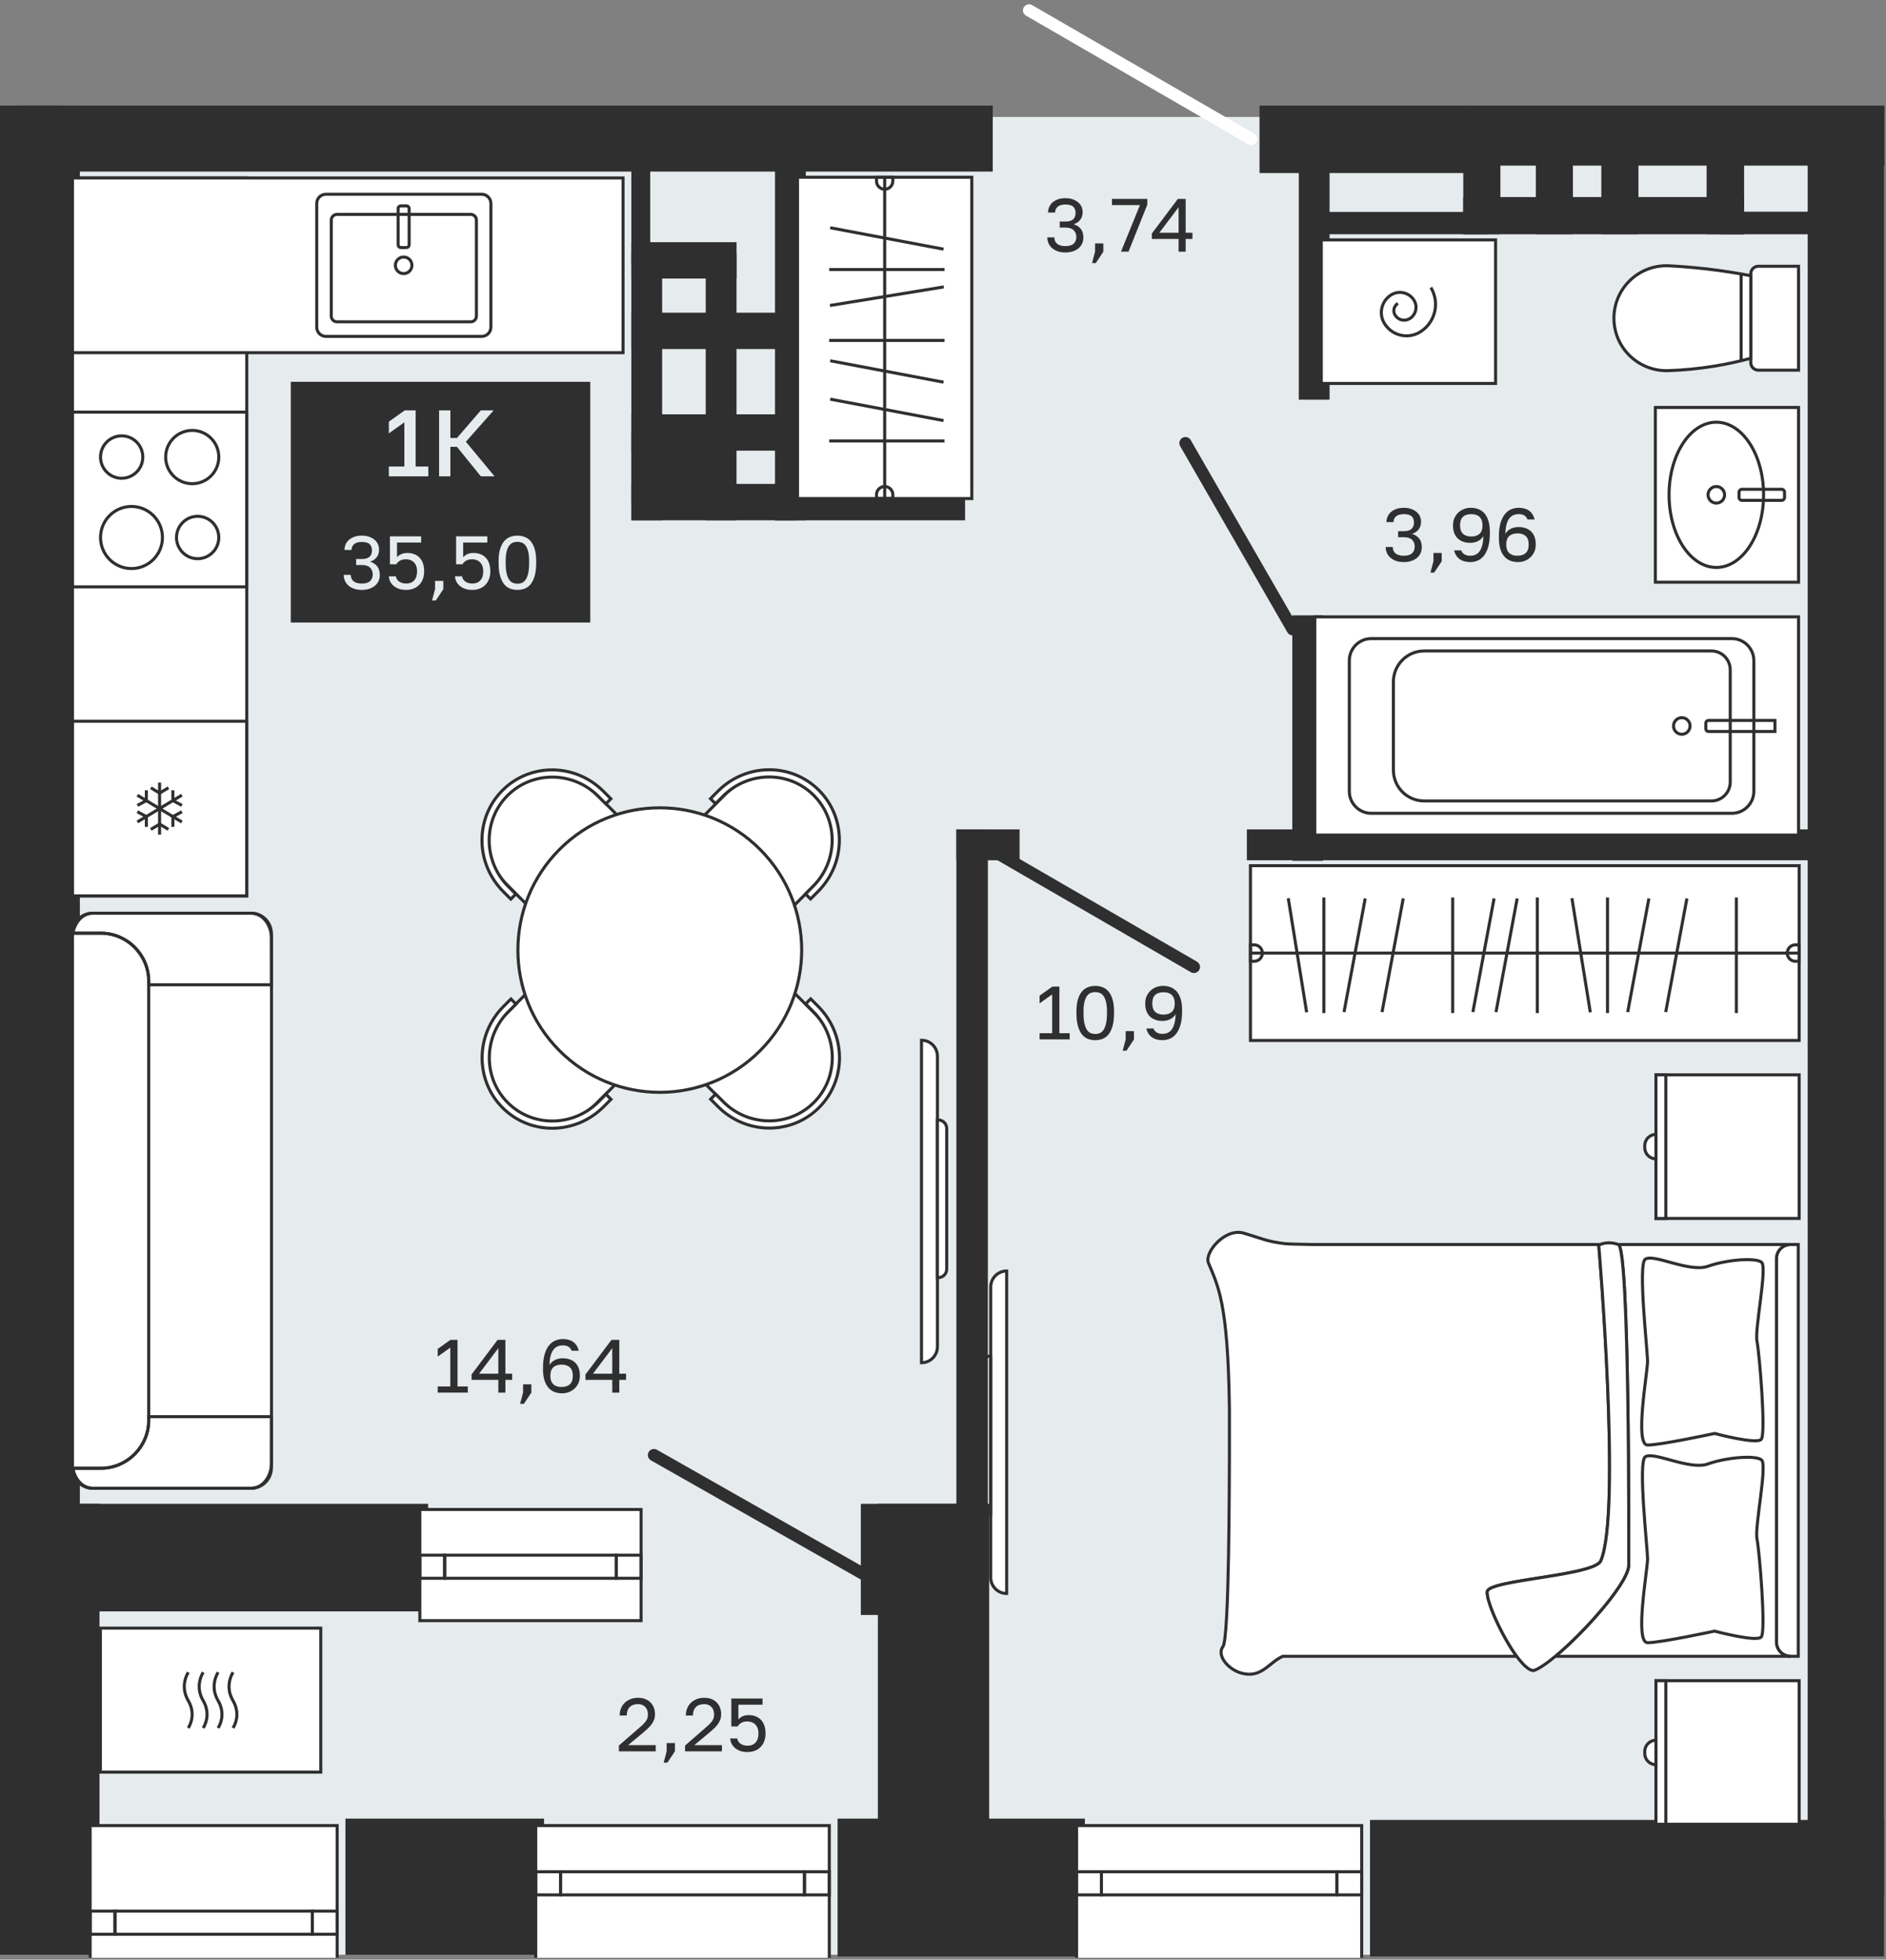 <?xml version="1.0" encoding="UTF-8"?> <svg xmlns="http://www.w3.org/2000/svg" width="725" height="753" viewBox="0 0 725 753" fill="none"><rect x="0" y="0" width="725" height="753" fill="#808080" stroke="none"/><rect x="11.41" y="44.93" width="698.155" height="706.181" fill="#E6EBEE"></rect><g clip-path="url(#clip0_8419_2)"><path d="M724.241 699.297H526.652V751.792H724.241V699.297Z" fill="#2F2F2F"></path><path d="M417.038 698.802H321.973V751.804H417.038V698.802Z" fill="#2F2F2F"></path><path d="M38.242 577.841H0V747.201H38.242V577.841Z" fill="#2F2F2F"></path><path d="M164.57 577.841H5.277V619.18H164.57V577.841Z" fill="#2F2F2F"></path><path d="M38.242 703.742H0V751.11H38.242V703.742Z" fill="#2F2F2F"></path><path d="M209.139 698.802H132.793V751.127H209.139V698.802Z" fill="#2F2F2F"></path><path d="M380.252 577.841H337.465V705.163H380.252V577.841Z" fill="#2F2F2F"></path><path d="M373.697 577.841H330.91V620.552H373.697V577.841Z" fill="#2F2F2F"></path><path d="M379.755 318.693H367.637V598.979H379.755V318.693Z" fill="#2F2F2F"></path><path d="M23.16 40.579H0V591.233H23.16V40.579Z" fill="#2F2F2F"></path><path d="M30.699 40.579H7.539V591.233H30.699V40.579Z" fill="#2F2F2F"></path><path d="M381.626 40.579H5.277V65.931H381.626V40.579Z" fill="#2F2F2F"></path><path d="M565.605 40.579H484.176V66.496H565.605V40.579Z" fill="#2F2F2F"></path><path d="M724.39 40.579H561.918V63.646H724.39V40.579Z" fill="#2F2F2F"></path><path d="M724.237 41.546H694.895V729.038H724.237V41.546Z" fill="#2F2F2F"></path><path d="M576.765 41.546H562.5V90.007H576.765V41.546Z" fill="#2F2F2F"></path><path d="M670.449 75.717H562.488V90.013H670.449V75.717Z" fill="#2F2F2F"></path><path d="M604.651 41.546H590.387V90.007H604.651V41.546Z" fill="#2F2F2F"></path><path d="M629.831 41.546H615.566V90.007H629.831V41.546Z" fill="#2F2F2F"></path><path d="M670.452 41.546H656.043V90.004H670.452V41.546Z" fill="#2F2F2F"></path><path d="M711.488 81.345H661.695V90.017H711.488V81.345Z" fill="#2F2F2F"></path><path d="M511.106 55.285H499.27V153.573H511.106V55.285Z" fill="#2F2F2F"></path><path d="M508.61 236.448H496.773V330.764H508.61V236.448Z" fill="#2F2F2F"></path><path d="M309.759 56.625H297.922V199.92H309.759V56.625Z" fill="#2F2F2F"></path><path d="M254.532 97.172H242.691V199.925H254.532V97.172Z" fill="#2F2F2F"></path><path d="M283.129 97.172H271.289V199.925H283.129V97.172Z" fill="#2F2F2F"></path><path d="M249.95 53.266H242.691V101.293H249.95V53.266Z" fill="#2F2F2F"></path><path d="M283.137 93.07H242.691V107.023H283.137V93.07Z" fill="#2F2F2F"></path><path d="M571.702 81.436H503.746V90.008H571.702V81.436Z" fill="#2F2F2F"></path><path d="M717.675 318.693H479.312V330.556H717.675V318.693Z" fill="#2F2F2F"></path><path d="M391.942 318.693H367.637V330.556H391.942V318.693Z" fill="#2F2F2F"></path><path d="M370.987 189.4H297.922V199.927H370.987V189.4Z" fill="#2F2F2F"></path><path d="M305.958 185.95H242.691V199.917H305.958V185.95Z" fill="#2F2F2F"></path><path d="M305.958 159.207H242.691V173.174H305.958V159.207Z" fill="#2F2F2F"></path><path d="M277.219 166.203H242.695V192.949H277.219V166.203Z" fill="#2F2F2F"></path><path d="M305.958 120.152H242.691V134.119H305.958V120.152Z" fill="#2F2F2F"></path><path d="M318.792 701.473H205.953V753.968H318.792V701.473Z" fill="white" stroke="#2F2F2F" stroke-width="1.17" stroke-miterlimit="10"></path><path d="M309.243 719.229H215.496V728.108H309.243V719.229Z" stroke="#2F2F2F" stroke-width="1.17" stroke-miterlimit="10"></path><path d="M215.499 719.229H205.953V728.108H215.499V719.229Z" stroke="#2F2F2F" stroke-width="1.17" stroke-miterlimit="10"></path><path d="M318.796 719.229H309.25V728.108H318.796V719.229Z" stroke="#2F2F2F" stroke-width="1.17" stroke-miterlimit="10"></path><path d="M129.609 701.473H34.652V753.968H129.609V701.473Z" fill="white" stroke="#2F2F2F" stroke-width="1.17" stroke-miterlimit="10"></path><path d="M120.064 734.352H44.199V743.231H120.064V734.352Z" stroke="#2F2F2F" stroke-width="1.17" stroke-miterlimit="10"></path><path d="M129.612 734.352H120.066V743.231H129.612V734.352Z" stroke="#2F2F2F" stroke-width="1.17" stroke-miterlimit="10"></path><path d="M44.198 734.352H34.652V743.231H44.198V734.352Z" stroke="#2F2F2F" stroke-width="1.17" stroke-miterlimit="10"></path><path d="M523.46 701.473H413.855V753.968H523.46V701.473Z" fill="white" stroke="#2F2F2F" stroke-width="1.17" stroke-miterlimit="10"></path><path d="M513.915 719.229H423.402V728.108H513.915V719.229Z" stroke="#2F2F2F" stroke-width="1.17" stroke-miterlimit="10"></path><path d="M423.401 719.229H413.855V728.108H423.401V719.229Z" stroke="#2F2F2F" stroke-width="1.17" stroke-miterlimit="10"></path><path d="M523.464 719.229H513.918V728.108H523.464V719.229Z" stroke="#2F2F2F" stroke-width="1.17" stroke-miterlimit="10"></path><path d="M458.962 371.545L381.637 326.803" stroke="#2F2F2F" stroke-width="4.679" stroke-miterlimit="10" stroke-linecap="round"></path><path d="M455.699 170.268L496.914 241.807" stroke="#2F2F2F" stroke-width="4.679" stroke-miterlimit="10" stroke-linecap="round"></path><path d="M395.578 3.98L480.982 53.398" stroke="white" stroke-width="4.679" stroke-miterlimit="10" stroke-linecap="round"></path><path d="M123.314 625.61H38.586V680.948H123.314V625.61Z" fill="white" stroke="#2F2F2F" stroke-width="1.17" stroke-miterlimit="10"></path><path d="M78.102 663.988C78.623 663.13 79.255 661.837 79.497 660.186C79.967 656.985 78.698 654.479 78.102 653.469C77.553 652.553 76.845 651.075 76.635 649.17C76.288 646.024 77.506 643.601 78.102 642.58" stroke="#2F2F2F" stroke-width="1.17" stroke-miterlimit="10"></path><path d="M72.368 663.988C72.888 663.13 73.52 661.837 73.763 660.186C74.236 656.985 72.964 654.479 72.368 653.469C71.819 652.553 71.111 651.075 70.901 649.17C70.554 646.024 71.772 643.601 72.368 642.58" stroke="#2F2F2F" stroke-width="1.17" stroke-miterlimit="10"></path><path d="M83.837 663.988C84.357 663.13 84.989 661.837 85.231 660.186C85.701 656.985 84.433 654.479 83.837 653.469C83.287 652.553 82.579 651.075 82.37 649.17C82.023 646.024 83.24 643.601 83.837 642.58" stroke="#2F2F2F" stroke-width="1.17" stroke-miterlimit="10"></path><path d="M89.567 663.988C90.087 663.13 90.72 661.837 90.962 660.186C91.431 656.985 90.163 654.479 89.567 653.469C89.018 652.553 88.31 651.075 88.1 649.17C87.753 646.024 88.971 643.601 89.567 642.58" stroke="#2F2F2F" stroke-width="1.17" stroke-miterlimit="10"></path><path d="M246.433 580.021H161.387V622.732H246.433V580.021Z" fill="white" stroke="#2F2F2F" stroke-width="1.17" stroke-miterlimit="10"></path><path d="M236.888 597.574H170.934V606.453H236.888V597.574Z" stroke="#2F2F2F" stroke-width="1.17" stroke-miterlimit="10"></path><path d="M246.437 597.574H236.891V606.453H246.437V597.574Z" stroke="#2F2F2F" stroke-width="1.17" stroke-miterlimit="10"></path><path d="M170.933 597.574H161.387V606.453H170.933V597.574Z" stroke="#2F2F2F" stroke-width="1.17" stroke-miterlimit="10"></path><path d="M251.383 559.109L331.945 604.83" stroke="#2F2F2F" stroke-width="4.679" stroke-miterlimit="10" stroke-linecap="round"></path><path d="M691.391 237.034H505.426V320.87H691.391V237.034Z" fill="white" stroke="#2F2F2F" stroke-width="1.17" stroke-miterlimit="10"></path><path d="M665.757 312.509H527.132C522.475 312.509 518.695 308.725 518.695 304.054V253.843C518.695 249.172 522.475 245.388 527.132 245.388H665.757C670.415 245.388 674.194 249.172 674.194 253.843V304.05C674.198 308.725 670.418 312.509 665.757 312.509Z" stroke="#2F2F2F" stroke-width="1.17" stroke-miterlimit="10"></path><path d="M657.877 307.769H547.481C540.941 307.769 535.637 302.457 535.637 295.899V261.998C535.637 255.44 540.941 250.128 547.481 250.128H657.877C661.876 250.128 665.121 253.38 665.121 257.388V300.509C665.121 304.517 661.88 307.769 657.877 307.769Z" stroke="#2F2F2F" stroke-width="1.17" stroke-miterlimit="10"></path><path d="M682.307 281.075H656.733C656.194 281.075 655.75 280.637 655.75 280.09V277.809C655.75 277.262 656.191 276.824 656.733 276.824H682.307V281.075Z" stroke="#2F2F2F" stroke-width="1.17" stroke-miterlimit="10"></path><path d="M649.679 278.952C649.679 280.712 648.256 282.139 646.5 282.139C644.74 282.139 643.32 280.712 643.32 278.952C643.32 277.189 644.744 275.766 646.5 275.766C648.256 275.762 649.679 277.189 649.679 278.952Z" stroke="#2F2F2F" stroke-width="1.17" stroke-miterlimit="10"></path><path d="M691.39 156.564H636.344V223.715H691.39V156.564Z" fill="white" stroke="#2F2F2F" stroke-width="1.17" stroke-miterlimit="10"></path><path d="M677.943 190.139C677.943 205.551 669.81 218.044 659.776 218.044C649.742 218.044 641.605 205.551 641.605 190.139C641.605 174.728 649.739 162.231 659.776 162.231C669.81 162.235 677.943 174.728 677.943 190.139Z" stroke="#2F2F2F" stroke-width="1.17" stroke-miterlimit="10"></path><path d="M662.957 190.14C662.957 191.9 661.533 193.326 659.777 193.326C658.018 193.326 656.598 191.9 656.598 190.14C656.598 188.376 658.021 186.953 659.777 186.953C661.533 186.953 662.957 188.38 662.957 190.14Z" stroke="#2F2F2F" stroke-width="1.17" stroke-miterlimit="10"></path><path d="M684.908 192.263H669.603C669.003 192.263 668.516 191.774 668.516 191.173V189.102C668.516 188.497 669.003 188.012 669.603 188.012H684.908C685.508 188.012 685.996 188.497 685.996 189.102V191.173C685.996 191.774 685.505 192.263 684.908 192.263Z" stroke="#2F2F2F" stroke-width="1.17" stroke-miterlimit="10"></path><path d="M691.388 142.239H675.92C674.312 142.239 673.012 140.935 673.012 139.324V105.224C673.012 103.616 674.312 102.309 675.92 102.309H691.388V142.239Z" fill="white" stroke="#2F2F2F" stroke-width="1.17" stroke-miterlimit="10"></path><path d="M673.014 137.666C668.711 138.832 664.061 139.871 659.078 140.682C652.871 141.696 646.942 142.232 641.367 142.42C629.931 142.808 620.414 133.744 620.414 122.276C620.414 110.703 630.097 101.545 641.627 102.139C646.353 102.385 651.252 102.783 656.307 103.37C662.182 104.054 667.761 104.934 673.014 105.941V137.666Z" fill="white" stroke="#2F2F2F" stroke-width="1.17" stroke-miterlimit="10"></path><path d="M669.316 105.263V138.613" stroke="#2F2F2F" stroke-width="1.17" stroke-miterlimit="10"></path><path d="M574.92 92.176H507.918V147.344H574.92V92.176Z" fill="white" stroke="#2F2F2F" stroke-width="1.17" stroke-miterlimit="10"></path><path d="M550.034 110.471C553.596 116.362 551.717 124.035 545.835 127.606C541.131 130.459 535.003 128.953 532.16 124.238C529.876 120.469 531.083 115.558 534.844 113.273C537.854 111.448 541.778 112.412 543.599 115.432C545.058 117.847 544.289 120.986 541.879 122.446C539.953 123.619 537.446 123 536.278 121.066C535.343 119.524 535.838 117.51 537.377 116.576" stroke="#2F2F2F" stroke-width="1.17" stroke-miterlimit="10"></path><path d="M94.862 68.372H27.859V344.277H94.862V68.372Z" fill="white" stroke="#2F2F2F" stroke-width="1.17" stroke-miterlimit="10"></path><path d="M239.503 68.372H27.859V135.522H239.503V68.372Z" fill="white" stroke="#2F2F2F" stroke-width="1.17" stroke-miterlimit="10"></path><path d="M94.862 277.129H27.859V344.279H94.862V277.129Z" stroke="#2F2F2F" stroke-width="1.17" stroke-miterlimit="10"></path><path d="M61.348 300.705V320.697" stroke="#2F2F2F" stroke-width="1.17" stroke-miterlimit="10"></path><path d="M57.996 302.719L61.349 304.736" stroke="#2F2F2F" stroke-width="1.17" stroke-miterlimit="10"></path><path d="M61.348 304.736L64.755 302.708" stroke="#2F2F2F" stroke-width="1.17" stroke-miterlimit="10"></path><path d="M64.732 318.685L61.375 316.668" stroke="#2F2F2F" stroke-width="1.17" stroke-miterlimit="10"></path><path d="M61.372 316.668L57.969 318.699" stroke="#2F2F2F" stroke-width="1.17" stroke-miterlimit="10"></path><path d="M52.805 305.566L69.909 315.861" stroke="#2F2F2F" stroke-width="1.17" stroke-miterlimit="10"></path><path d="M52.801 309.483L56.251 307.64" stroke="#2F2F2F" stroke-width="1.17" stroke-miterlimit="10"></path><path d="M56.254 307.642L56.268 303.673" stroke="#2F2F2F" stroke-width="1.17" stroke-miterlimit="10"></path><path d="M69.927 311.919L66.473 313.762" stroke="#2F2F2F" stroke-width="1.17" stroke-miterlimit="10"></path><path d="M66.472 313.763L66.457 317.731" stroke="#2F2F2F" stroke-width="1.17" stroke-miterlimit="10"></path><path d="M52.805 315.837L69.909 305.542" stroke="#2F2F2F" stroke-width="1.17" stroke-miterlimit="10"></path><path d="M52.801 311.919L56.251 313.762" stroke="#2F2F2F" stroke-width="1.17" stroke-miterlimit="10"></path><path d="M56.254 313.763L56.268 317.731" stroke="#2F2F2F" stroke-width="1.17" stroke-miterlimit="10"></path><path d="M69.927 309.483L66.473 307.64" stroke="#2F2F2F" stroke-width="1.17" stroke-miterlimit="10"></path><path d="M66.472 307.642L66.457 303.673" stroke="#2F2F2F" stroke-width="1.17" stroke-miterlimit="10"></path><path d="M94.862 158.353H27.859V225.503H94.862V158.353Z" stroke="#2F2F2F" stroke-width="1.17" stroke-miterlimit="10"></path><path d="M73.894 185.865C68.25 185.865 63.68 181.281 63.68 175.628C63.68 169.972 68.25 165.388 73.894 165.388C79.538 165.388 84.108 169.972 84.108 175.628C84.108 181.281 79.538 185.865 73.894 185.865Z" stroke="#2F2F2F" stroke-width="1.17" stroke-miterlimit="10"></path><path d="M50.542 218.467C43.97 218.467 38.641 213.126 38.641 206.539C38.641 199.952 43.97 194.607 50.542 194.607C57.115 194.607 62.444 199.952 62.444 206.539C62.444 213.126 57.118 218.467 50.542 218.467Z" stroke="#2F2F2F" stroke-width="1.17" stroke-miterlimit="10"></path><path d="M75.978 214.677C71.49 214.677 67.852 211.031 67.852 206.534C67.852 202.036 71.49 198.39 75.978 198.39C80.465 198.39 84.103 202.036 84.103 206.534C84.107 211.035 80.469 214.677 75.978 214.677Z" stroke="#2F2F2F" stroke-width="1.17" stroke-miterlimit="10"></path><path d="M46.767 183.768C42.279 183.768 38.641 180.122 38.641 175.624C38.641 171.127 42.279 167.48 46.767 167.48C51.254 167.48 54.892 171.127 54.892 175.624C54.892 180.125 51.254 183.768 46.767 183.768Z" stroke="#2F2F2F" stroke-width="1.17" stroke-miterlimit="10"></path><path d="M185.175 129.256H125.284C123.333 129.256 121.754 127.673 121.754 125.718V78.183C121.754 76.228 123.333 74.645 125.284 74.645H185.175C187.126 74.645 188.705 76.228 188.705 78.183V125.718C188.705 127.673 187.126 129.256 185.175 129.256Z" stroke="#2F2F2F" stroke-width="1.17" stroke-miterlimit="10"></path><path d="M180.964 123.658H129.527C128.327 123.658 127.355 122.687 127.355 121.485V84.564C127.355 83.362 128.327 82.388 129.527 82.388H180.964C182.163 82.388 183.135 83.362 183.135 84.564V121.485C183.135 122.684 182.16 123.658 180.964 123.658Z" stroke="#2F2F2F" stroke-width="1.17" stroke-miterlimit="10"></path><path d="M155.168 98.758C156.924 98.758 158.347 100.185 158.347 101.944C158.347 103.708 156.924 105.131 155.168 105.131C153.408 105.131 151.988 103.704 151.988 101.944C151.988 100.185 153.412 98.758 155.168 98.758Z" stroke="#2F2F2F" stroke-width="1.17" stroke-miterlimit="10"></path><path d="M157.281 80.145V94.079C157.281 94.655 156.815 95.122 156.24 95.122H154.08C153.505 95.122 153.039 94.655 153.039 94.079V80.145C153.039 79.57 153.505 79.103 154.08 79.103H156.24C156.818 79.103 157.281 79.57 157.281 80.145Z" stroke="#2F2F2F" stroke-width="1.17" stroke-miterlimit="10"></path><path d="M264.524 402.187L291.406 375.25C293.52 373.128 296.945 373.128 299.055 375.25L313.475 389.698C323.01 399.258 323.01 414.753 313.475 424.309C303.937 433.868 288.476 433.868 278.941 424.309L264.521 409.857C262.414 407.735 262.414 404.302 264.524 402.187Z" fill="white" stroke="#2F2F2F" stroke-width="1.17" stroke-miterlimit="10"></path><path d="M309.7 385.746L312.573 388.625C322.285 398.358 322.426 414.056 312.884 423.612C303.345 433.175 287.682 433.034 277.973 423.301L275.101 420.422L273.168 422.356L276.04 425.234C286.851 436.069 304.227 436.224 314.849 425.582C325.468 414.936 325.313 397.525 314.502 386.691L311.63 383.809L309.7 385.746Z" fill="white" stroke="#2F2F2F" stroke-width="1.17" stroke-miterlimit="10"></path><path d="M243.473 327.109L216.595 354.05C214.478 356.168 211.053 356.168 208.942 354.046L194.522 339.598C184.987 330.038 184.987 314.547 194.522 304.987C204.061 295.427 219.522 295.427 229.057 304.987L243.477 319.439C245.587 321.557 245.587 324.99 243.473 327.109Z" fill="white" stroke="#2F2F2F" stroke-width="1.17" stroke-miterlimit="10"></path><path d="M198.289 343.547L195.417 340.668C185.705 330.935 185.564 315.237 195.106 305.681C204.645 296.118 220.308 296.259 230.016 305.993L232.889 308.871L234.822 306.938L231.949 304.059C221.139 293.224 203.763 293.069 193.144 303.711C182.522 314.357 182.677 331.768 193.487 342.606L196.36 345.484L198.289 343.547Z" fill="white" stroke="#2F2F2F" stroke-width="1.17" stroke-miterlimit="10"></path><path d="M216.539 375.196L243.417 402.133C245.535 404.255 245.535 407.688 243.417 409.803L229.001 424.255C219.462 433.811 204.002 433.811 194.467 424.255C184.928 414.695 184.928 399.2 194.467 389.644L208.887 375.192C211.004 373.077 214.429 373.077 216.539 375.196Z" fill="white" stroke="#2F2F2F" stroke-width="1.17" stroke-miterlimit="10"></path><path d="M232.944 420.478L230.071 423.357C220.359 433.09 204.696 433.231 195.161 423.668C185.619 414.108 185.756 398.411 195.472 388.681L198.344 385.802L196.411 383.868L193.539 386.747C182.728 397.581 182.573 414.995 193.192 425.641C203.815 436.284 221.187 436.128 231.997 425.294L234.873 422.415L232.944 420.478Z" fill="white" stroke="#2F2F2F" stroke-width="1.17" stroke-miterlimit="10"></path><path d="M291.455 354.097L264.574 327.16C262.46 325.038 262.46 321.605 264.574 319.49L278.994 305.038C288.532 295.482 303.993 295.482 313.528 305.038C323.067 314.598 323.067 330.093 313.528 339.649L299.108 354.101C296.994 356.216 293.569 356.216 291.455 354.097Z" fill="white" stroke="#2F2F2F" stroke-width="1.17" stroke-miterlimit="10"></path><path d="M275.051 308.821L277.923 305.942C287.635 296.208 303.298 296.067 312.833 305.631C322.375 315.19 322.238 330.888 312.522 340.618L309.65 343.497L311.583 345.43L314.455 342.552C325.266 331.717 325.421 314.303 314.802 303.661C304.18 293.015 286.808 293.17 275.997 304.005L273.121 306.883L275.051 308.821Z" fill="white" stroke="#2F2F2F" stroke-width="1.17" stroke-miterlimit="10"></path><path d="M215.063 403.719C193.76 382.369 193.76 347.758 215.063 326.411C236.363 305.065 270.901 305.065 292.2 326.411C313.5 347.758 313.503 382.372 292.2 403.719C270.901 425.065 236.366 425.065 215.063 403.719Z" fill="white" stroke="#2F2F2F" stroke-width="1.17" stroke-miterlimit="10"></path><path d="M27.859 360.646V562.111C27.859 567.496 31.346 571.863 35.653 571.863H96.578C100.877 571.863 104.364 567.496 104.364 562.111V464.04V462.86V360.646C104.364 355.258 100.877 350.895 96.578 350.895H35.649C31.346 350.895 27.859 355.258 27.859 360.646Z" fill="white" stroke="#2F2F2F" stroke-width="1.17" stroke-miterlimit="10"></path><path d="M27.859 564.181H38.655C48.884 564.181 57.173 555.875 57.173 545.623V377.125C57.173 366.877 48.884 358.57 38.655 358.57H27.859V564.181Z" fill="white" stroke="#2F2F2F" stroke-width="1.17" stroke-miterlimit="10"></path><path d="M57.173 376.934C57.173 366.885 48.885 358.575 38.855 358.575H27.867C27.91 354.327 31.354 350.895 35.603 350.895H96.539C100.838 350.895 104.325 354.389 104.325 358.705L104.343 378.401H57.173V376.934Z" stroke="#2F2F2F" stroke-width="1.17" stroke-miterlimit="10"></path><path d="M57.173 545.829C57.173 555.877 48.885 564.188 38.855 564.188H27.867C27.91 568.436 31.354 571.868 35.603 571.868H96.539C100.838 571.868 104.325 568.374 104.325 564.058L104.343 544.362H57.173V545.829Z" stroke="#2F2F2F" stroke-width="1.17" stroke-miterlimit="10"></path><path d="M682.871 630.973V483.651C682.871 480.638 685.306 478.197 688.312 478.197H691.268V636.43H688.312C685.306 636.43 682.871 633.989 682.871 630.973Z" fill="white" stroke="#2F2F2F" stroke-width="1.17" stroke-miterlimit="10"></path><path d="M598.384 636.005C598.215 636.147 598.045 636.292 597.875 636.433H688.316C685.309 636.433 682.874 633.989 682.874 630.979V483.658C682.874 480.645 685.309 478.204 688.316 478.204H622.105C626.437 479.779 626.112 592.349 626.112 601.286V601.33C626.112 602.409 625.671 603.81 624.883 605.443C623.648 608.007 621.545 611.143 618.961 614.489C618.781 614.72 618.6 614.959 618.412 615.191C617.447 616.415 616.425 617.665 615.359 618.921C614.42 620.022 613.451 621.134 612.458 622.234C612.205 622.506 611.959 622.785 611.71 623.056C610.199 624.704 608.653 626.33 607.103 627.898C606.843 628.159 606.583 628.419 606.326 628.676C605.676 629.325 605.025 629.962 604.382 630.581C603.996 630.954 603.613 631.316 603.237 631.675C602.857 632.029 602.485 632.377 602.113 632.721C601.474 633.304 600.845 633.88 600.224 634.423C599.598 634.973 598.984 635.502 598.384 636.005Z" fill="white" stroke="#2F2F2F" stroke-width="1.17" stroke-miterlimit="10"></path><path d="M478.149 473.842C485.378 475.986 486.777 476.974 493.732 477.861C494.812 478.003 498.563 478.111 504.123 478.198H615.123C614.78 478.339 614.592 478.448 614.592 478.448L614.595 478.455C614.646 479.071 623.332 581.346 615.405 599.727C615.307 599.951 615.148 600.172 614.939 600.386C614.892 600.433 614.841 600.48 614.79 600.527C614.686 600.625 614.563 600.719 614.436 600.817C614.256 600.951 614.053 601.078 613.833 601.208C613.771 601.244 613.706 601.28 613.641 601.313C613.573 601.349 613.504 601.389 613.432 601.425C613.284 601.501 613.128 601.581 612.966 601.653C612.753 601.747 612.536 601.842 612.305 601.939C612.12 602.015 611.929 602.084 611.737 602.16C611.567 602.222 611.39 602.287 611.21 602.345C611.083 602.392 610.95 602.435 610.816 602.479C610.603 602.551 610.382 602.616 610.158 602.689C609.934 602.758 609.703 602.823 609.465 602.892C608.76 603.098 608.001 603.29 607.206 603.486C606.943 603.547 606.675 603.612 606.397 603.67C606.126 603.732 605.844 603.797 605.566 603.855C604.724 604.04 603.843 604.217 602.936 604.394C602.636 604.449 602.332 604.51 602.025 604.568C601.563 604.652 601.1 604.738 600.627 604.822C600.157 604.909 599.68 604.992 599.2 605.075C598.723 605.159 598.239 605.242 597.754 605.321C596.783 605.488 595.796 605.644 594.81 605.803C594.644 605.832 594.477 605.854 594.315 605.883C592.505 606.172 590.687 606.455 588.917 606.737C587.623 606.944 586.359 607.147 585.134 607.353C583.295 607.661 581.549 607.968 579.967 608.291C578.778 608.533 577.676 608.772 576.697 609.026C575.494 609.334 574.471 609.649 573.666 609.985C572.499 610.471 571.805 610.989 571.74 611.557C571.668 612.118 571.758 612.922 571.982 613.907C572.022 614.077 572.065 614.255 572.112 614.432C572.213 614.852 572.34 615.294 572.488 615.761C572.744 616.598 573.062 617.51 573.434 618.473C573.579 618.861 573.734 619.256 573.9 619.654C574.063 620.056 574.233 620.469 574.41 620.881C574.587 621.291 574.771 621.714 574.963 622.142C575.248 622.779 575.544 623.427 575.859 624.079C576.169 624.731 576.491 625.386 576.824 626.045C577.044 626.483 577.268 626.921 577.503 627.36C577.618 627.577 577.73 627.798 577.85 628.015C578.081 628.45 578.319 628.884 578.558 629.315C578.681 629.532 578.8 629.746 578.919 629.96C579.284 630.604 579.653 631.234 580.028 631.857C580.202 632.143 580.375 632.422 580.549 632.701C580.755 633.03 580.953 633.353 581.159 633.668C581.372 633.997 581.582 634.316 581.795 634.631C581.965 634.881 582.135 635.127 582.301 635.37C582.431 635.551 582.558 635.732 582.684 635.909C582.738 635.985 582.796 636.058 582.847 636.134C582.922 636.231 582.991 636.336 583.067 636.434H493.111C487.64 638.871 484.847 645.212 476.898 642.8C471.909 641.29 467.634 635.985 470.117 632.697C472.602 629.406 472.53 567.075 472.602 559.847V541.423C472.1 499.921 468.035 493.87 464.52 485.227C462.916 481.316 470.922 471.698 478.149 473.842Z" fill="white" stroke="#2F2F2F" stroke-width="1.17" stroke-miterlimit="10"></path><path d="M622.098 478.199C626.43 479.774 626.109 592.344 626.105 601.281V601.325C626.105 602.404 625.664 603.805 624.876 605.438C623.641 608.006 621.541 611.141 618.954 614.487C618.777 614.719 618.593 614.955 618.405 615.19C617.444 616.414 616.418 617.663 615.352 618.92C614.416 620.021 613.444 621.129 612.451 622.229C612.202 622.505 611.956 622.78 611.703 623.055C610.196 624.703 608.65 626.328 607.096 627.896C606.836 628.157 606.579 628.418 606.319 628.675C605.669 629.323 605.022 629.953 604.375 630.576C603.992 630.949 603.609 631.311 603.23 631.67C602.854 632.025 602.482 632.372 602.106 632.716C601.47 633.306 600.842 633.875 600.224 634.422C599.599 634.972 598.985 635.501 598.385 636.004C598.215 636.149 598.045 636.294 597.875 636.431C597.236 636.964 596.614 637.467 596.011 637.938C595.791 638.108 595.574 638.275 595.361 638.441C595.086 638.648 594.815 638.843 594.551 639.039C594.255 639.252 593.973 639.455 593.691 639.647C593.561 639.734 593.438 639.821 593.312 639.904C593.059 640.074 592.817 640.237 592.575 640.386C592.243 640.596 591.921 640.788 591.617 640.961C591.35 641.11 591.09 641.255 590.844 641.378C590.371 641.61 589.937 641.794 589.547 641.914C589.457 641.914 589.363 641.907 589.262 641.896C589.074 641.87 588.875 641.823 588.669 641.755C588.467 641.682 588.261 641.592 588.048 641.479C587.907 641.4 587.755 641.309 587.611 641.215C587.379 641.067 587.141 640.896 586.902 640.701C586.667 640.512 586.425 640.302 586.18 640.074C586.064 639.969 585.948 639.853 585.833 639.738C585.71 639.618 585.594 639.495 585.475 639.375C585.291 639.183 585.11 638.984 584.922 638.774C584.673 638.499 584.431 638.206 584.178 637.902C583.929 637.597 583.676 637.279 583.426 636.946C583.3 636.779 583.177 636.613 583.051 636.439C582.975 636.341 582.906 636.24 582.83 636.138C582.776 636.062 582.725 635.993 582.668 635.917C582.541 635.74 582.415 635.559 582.285 635.378C582.118 635.135 581.949 634.889 581.779 634.635C581.566 634.324 581.353 633.998 581.143 633.676C580.937 633.357 580.735 633.035 580.532 632.709C580.359 632.43 580.185 632.148 580.012 631.865C579.636 631.246 579.268 630.612 578.903 629.968C578.78 629.754 578.661 629.54 578.541 629.323C578.299 628.892 578.065 628.458 577.833 628.023C577.714 627.802 577.602 627.585 577.486 627.368C577.255 626.93 577.031 626.491 576.807 626.053C576.471 625.394 576.15 624.739 575.842 624.087C575.532 623.432 575.232 622.787 574.946 622.146C574.755 621.722 574.571 621.302 574.394 620.886C574.217 620.47 574.047 620.064 573.881 619.662C573.718 619.264 573.566 618.869 573.414 618.482C573.05 617.518 572.728 616.606 572.471 615.769C572.327 615.302 572.2 614.86 572.092 614.44C572.049 614.263 572.005 614.085 571.966 613.915C571.745 612.93 571.655 612.126 571.72 611.562C571.792 610.997 572.486 610.479 573.653 609.994C574.459 609.657 575.481 609.342 576.684 609.034C577.667 608.781 578.766 608.538 579.954 608.299C581.537 607.98 583.282 607.665 585.117 607.361C586.342 607.155 587.61 606.952 588.9 606.745C590.674 606.467 592.495 606.181 594.306 605.891C594.472 605.862 594.638 605.84 594.801 605.811C595.787 605.652 596.77 605.493 597.742 605.33C598.229 605.246 598.714 605.167 599.191 605.083C599.671 605 600.148 604.917 600.618 604.83C601.091 604.747 601.557 604.66 602.016 604.573C602.323 604.518 602.627 604.457 602.927 604.399C603.834 604.225 604.711 604.048 605.557 603.863C605.835 603.805 606.117 603.74 606.388 603.678C606.659 603.617 606.934 603.552 607.197 603.49C607.992 603.302 608.751 603.103 609.456 602.9C609.69 602.831 609.925 602.766 610.149 602.697C610.373 602.625 610.594 602.559 610.807 602.487C610.941 602.444 611.071 602.396 611.201 602.353C611.381 602.291 611.555 602.226 611.728 602.168C611.92 602.092 612.111 602.023 612.295 601.947C612.523 601.853 612.743 601.759 612.953 601.658C613.119 601.582 613.271 601.509 613.423 601.433C613.495 601.397 613.564 601.357 613.632 601.321C613.701 601.285 613.762 601.249 613.824 601.209C614.044 601.082 614.247 600.952 614.427 600.821C614.554 600.727 614.673 600.633 614.778 600.532C614.832 600.485 614.882 600.437 614.933 600.39C615.034 600.285 615.125 600.173 615.204 600.061C615.284 599.949 615.345 599.84 615.392 599.724C623.326 581.35 614.64 479.072 614.583 478.456V478.449C614.583 478.449 614.77 478.344 615.114 478.199C616.205 477.761 618.81 477.004 622.098 478.199Z" fill="white" stroke="#2F2F2F" stroke-width="1.17" stroke-miterlimit="10"></path><path d="M659.096 550.806C659.096 550.806 638.44 555.256 633.345 555.256C628.254 555.256 633.378 527.164 633.345 522.996C633.313 518.824 629.57 485.633 632.478 483.815C635.889 481.682 649.467 489.102 656.571 486.564C663.674 484.029 675.026 483.12 677.191 485.057C679.431 487.067 674.459 510.847 675.399 515.366C676.342 519.885 678.947 551.081 677.032 553.084C675.11 555.09 659.096 550.806 659.096 550.806Z" fill="white" stroke="#2F2F2F" stroke-width="1.17" stroke-miterlimit="10"></path><path d="M659.096 626.754C659.096 626.754 638.44 631.205 633.345 631.205C628.254 631.205 633.378 603.112 633.345 598.944C633.313 594.772 629.57 561.581 632.478 559.763C635.889 557.631 649.467 565.05 656.571 562.512C663.674 559.977 675.026 559.068 677.191 561.006C679.431 563.015 674.459 586.795 675.399 591.314C676.342 595.833 678.947 627.029 677.032 629.032C675.11 631.042 659.096 626.754 659.096 626.754Z" fill="white" stroke="#2F2F2F" stroke-width="1.17" stroke-miterlimit="10"></path><path d="M691.613 413.013H636.566V468.181H691.613V413.013Z" fill="white" stroke="#2F2F2F" stroke-width="1.17" stroke-miterlimit="10"></path><path d="M640.378 413.013H636.566V468.181H640.378V413.013Z" fill="white" stroke="#2F2F2F" stroke-width="1.17" stroke-miterlimit="10"></path><path d="M636.562 435.896V445.29C634.188 445.29 632.266 443.367 632.266 440.988V440.202C632.266 437.823 634.191 435.896 636.562 435.896Z" fill="white" stroke="#2F2F2F" stroke-width="1.17" stroke-miterlimit="10"></path><path d="M691.613 645.799H636.566V700.967H691.613V645.799Z" fill="white" stroke="#2F2F2F" stroke-width="1.17" stroke-miterlimit="10"></path><path d="M640.378 645.799H636.566V700.967H640.378V645.799Z" fill="white" stroke="#2F2F2F" stroke-width="1.17" stroke-miterlimit="10"></path><path d="M636.562 668.685V678.078C634.188 678.078 632.266 676.155 632.266 673.776V672.99C632.266 670.611 634.191 668.685 636.562 668.685Z" fill="white" stroke="#2F2F2F" stroke-width="1.17" stroke-miterlimit="10"></path><path d="M386.972 488.382V612.304C383.586 612.304 380.848 609.556 380.848 606.166V494.52C380.848 491.134 383.586 488.382 386.972 488.382Z" fill="white" stroke="#2F2F2F" stroke-width="1.17" stroke-miterlimit="10"></path><path d="M380.851 521.081V581.677H380.547C378.737 581.677 377.277 580.207 377.277 578.4V524.362C377.277 522.551 378.741 521.085 380.547 521.085H380.851V521.081Z" stroke="#2F2F2F" stroke-width="1.17" stroke-miterlimit="10"></path><path d="M354.23 523.631V399.709C357.616 399.709 360.355 402.457 360.355 405.847V517.493C360.355 520.883 357.616 523.631 354.23 523.631Z" fill="white" stroke="#2F2F2F" stroke-width="1.17" stroke-miterlimit="10"></path><path d="M360.352 490.938V430.342H360.655C362.465 430.342 363.925 431.812 363.925 433.619V487.657C363.925 489.468 362.462 490.934 360.655 490.934L360.352 490.938Z" fill="white" stroke="#2F2F2F" stroke-width="1.17" stroke-miterlimit="10"></path><path d="M373.576 68.1H306.574V191.569H373.576V68.1Z" fill="white" stroke="#2F2F2F" stroke-width="1.17" stroke-miterlimit="10"></path><path d="M340.078 191.569V68.1" stroke="#2F2F2F" stroke-width="1.17" stroke-miterlimit="10"></path><path d="M363.08 169.442H318.758" stroke="#2F2F2F" stroke-width="1.17" stroke-miterlimit="10"></path><path d="M362.693 161.608L319.137 153.381" stroke="#2F2F2F" stroke-width="1.17" stroke-miterlimit="10"></path><path d="M362.693 146.854L319.137 138.627" stroke="#2F2F2F" stroke-width="1.17" stroke-miterlimit="10"></path><path d="M363.08 130.816H318.758" stroke="#2F2F2F" stroke-width="1.17" stroke-miterlimit="10"></path><path d="M363.08 103.575H318.758" stroke="#2F2F2F" stroke-width="1.17" stroke-miterlimit="10"></path><path d="M362.693 95.744L319.137 87.517" stroke="#2F2F2F" stroke-width="1.17" stroke-miterlimit="10"></path><path d="M362.799 110.246L319.051 117.383" stroke="#2F2F2F" stroke-width="1.17" stroke-miterlimit="10"></path><path d="M343.221 190.093V191.567H336.938V190.093C336.938 188.355 338.339 186.946 340.077 186.946C341.812 186.946 343.221 188.359 343.221 190.093Z" stroke="#2F2F2F" stroke-width="1.17" stroke-miterlimit="10"></path><path d="M336.938 69.573V68.1H343.221V69.573C343.221 71.311 341.815 72.72 340.081 72.72C338.347 72.72 336.938 71.311 336.938 69.573Z" stroke="#2F2F2F" stroke-width="1.17" stroke-miterlimit="10"></path><path d="M691.612 332.644H480.688V399.794H691.612V332.644Z" fill="white" stroke="#2F2F2F" stroke-width="1.17" stroke-miterlimit="10"></path><path d="M480.688 366.214H691.608" stroke="#2F2F2F" stroke-width="1.17" stroke-miterlimit="10"></path><path d="M508.898 389.273V344.853" stroke="#2F2F2F" stroke-width="1.17" stroke-miterlimit="10"></path><path d="M516.656 388.89L524.807 345.233" stroke="#2F2F2F" stroke-width="1.17" stroke-miterlimit="10"></path><path d="M558.426 389.273V344.853" stroke="#2F2F2F" stroke-width="1.17" stroke-miterlimit="10"></path><path d="M566.188 388.89L574.339 345.233" stroke="#2F2F2F" stroke-width="1.17" stroke-miterlimit="10"></path><path d="M531.273 388.89L539.425 345.233" stroke="#2F2F2F" stroke-width="1.17" stroke-miterlimit="10"></path><path d="M502.293 388.986L495.219 345.142" stroke="#2F2F2F" stroke-width="1.17" stroke-miterlimit="10"></path><path d="M575.074 388.89L583.225 345.233" stroke="#2F2F2F" stroke-width="1.17" stroke-miterlimit="10"></path><path d="M590.957 389.273V344.853" stroke="#2F2F2F" stroke-width="1.17" stroke-miterlimit="10"></path><path d="M617.941 389.273V344.853" stroke="#2F2F2F" stroke-width="1.17" stroke-miterlimit="10"></path><path d="M625.707 388.89L633.855 345.233" stroke="#2F2F2F" stroke-width="1.17" stroke-miterlimit="10"></path><path d="M667.469 389.273V344.853" stroke="#2F2F2F" stroke-width="1.17" stroke-miterlimit="10"></path><path d="M640.316 388.89L648.468 345.233" stroke="#2F2F2F" stroke-width="1.17" stroke-miterlimit="10"></path><path d="M611.336 388.986L604.262 345.142" stroke="#2F2F2F" stroke-width="1.17" stroke-miterlimit="10"></path><path d="M482.147 369.365H480.684V363.068H482.147C483.87 363.068 485.265 364.477 485.265 366.215C485.265 367.953 483.87 369.365 482.147 369.365Z" stroke="#2F2F2F" stroke-width="1.17" stroke-miterlimit="10"></path><path d="M690.153 363.068H691.617V369.365H690.153C688.43 369.365 687.035 367.957 687.035 366.219C687.035 364.481 688.43 363.068 690.153 363.068Z" stroke="#2F2F2F" stroke-width="1.17" stroke-miterlimit="10"></path><path d="M237.914 670.717L246.007 663.681C246.622 663.156 247.131 662.689 247.525 662.258C247.919 661.834 248.233 661.432 248.464 661.056C248.696 660.679 248.855 660.31 248.941 659.941C249.028 659.571 249.071 659.176 249.071 658.753C249.071 658.173 248.985 657.641 248.811 657.163C248.638 656.678 248.389 656.265 248.06 655.914C247.731 655.566 247.334 655.298 246.86 655.103C246.387 654.907 245.863 654.813 245.285 654.813C244.591 654.813 243.97 654.907 243.42 655.103C242.871 655.298 242.412 655.581 242.047 655.957C241.683 656.334 241.401 656.79 241.209 657.333C241.018 657.876 240.92 658.488 240.92 659.187H238.203C238.203 658.206 238.373 657.29 238.709 656.45C239.045 655.61 239.529 654.889 240.154 654.292C240.779 653.69 241.527 653.223 242.394 652.883C243.262 652.546 244.223 652.376 245.285 652.376C246.307 652.376 247.222 652.535 248.031 652.854C248.84 653.173 249.523 653.618 250.083 654.187C250.643 654.755 251.066 655.429 251.355 656.2C251.644 656.975 251.789 657.822 251.789 658.749C251.789 659.444 251.684 660.093 251.471 660.69C251.257 661.288 250.965 661.86 250.589 662.399C250.213 662.939 249.762 663.467 249.23 663.982C248.699 664.496 248.118 665.017 247.482 665.561L241.44 670.576H252.078V672.948H237.914V670.717Z" fill="#2F2F2F"></path><path d="M256.273 672.942V669.756H259.453V672.942L256.562 677.288H255.117L256.273 672.942Z" fill="#2F2F2F"></path><path d="M263.355 670.717L271.449 663.681C272.063 663.156 272.573 662.689 272.966 662.258C273.36 661.834 273.675 661.432 273.906 661.056C274.137 660.679 274.296 660.31 274.383 659.941C274.469 659.571 274.513 659.176 274.513 658.753C274.513 658.173 274.426 657.641 274.253 657.163C274.079 656.678 273.83 656.265 273.501 655.914C273.172 655.566 272.775 655.298 272.302 655.103C271.828 654.907 271.304 654.813 270.726 654.813C270.033 654.813 269.411 654.907 268.862 655.103C268.313 655.298 267.854 655.581 267.489 655.957C267.124 656.334 266.842 656.79 266.651 657.333C266.459 657.876 266.362 658.488 266.362 659.187H263.645C263.645 658.206 263.814 657.29 264.15 656.45C264.486 655.61 264.971 654.889 265.596 654.292C266.221 653.69 266.969 653.223 267.836 652.883C268.703 652.546 269.664 652.376 270.726 652.376C271.749 652.376 272.663 652.535 273.472 652.854C274.282 653.173 274.964 653.618 275.525 654.187C276.085 654.755 276.507 655.429 276.796 656.2C277.085 656.975 277.23 657.822 277.23 658.749C277.23 659.444 277.125 660.093 276.912 660.69C276.699 661.288 276.406 661.86 276.03 662.399C275.655 662.939 275.203 663.467 274.672 663.982C274.141 664.496 273.559 665.017 272.923 665.561L266.882 670.576H277.519V672.948H263.355V670.717Z" fill="#2F2F2F"></path><path d="M284.482 672.775C283.673 672.478 282.993 672.084 282.444 671.587C281.895 671.095 281.476 670.541 281.187 669.922C280.898 669.306 280.735 668.665 280.695 668.013H283.412C283.47 668.379 283.597 668.73 283.788 669.071C283.98 669.408 284.243 669.705 284.583 669.951C284.919 670.204 285.32 670.407 285.783 670.563C286.245 670.715 286.765 670.791 287.343 670.791C288.673 670.791 289.71 670.382 290.451 669.56C291.191 668.738 291.564 667.593 291.564 666.127C291.564 665.279 291.444 664.555 291.202 663.969C290.96 663.378 290.642 662.9 290.248 662.535C289.855 662.169 289.407 661.897 288.904 661.724C288.402 661.55 287.882 661.463 287.343 661.463C286.303 661.463 285.49 661.658 284.901 662.042C284.312 662.426 283.864 662.871 283.557 663.375H281.129V652.656H293.125V655.032H283.846V660.681C284.348 660.123 284.923 659.703 285.58 659.435C286.234 659.163 286.968 659.029 287.777 659.029C288.778 659.029 289.681 659.185 290.48 659.493C291.278 659.804 291.965 660.257 292.532 660.854C293.099 661.456 293.533 662.191 293.833 663.071C294.133 663.947 294.281 664.964 294.281 666.127C294.281 667.21 294.111 668.187 293.775 669.067C293.439 669.943 292.966 670.693 292.359 671.309C291.752 671.928 291.018 672.402 290.162 672.732C289.305 673.061 288.362 673.224 287.343 673.224C286.245 673.224 285.291 673.076 284.482 672.775Z" fill="#2F2F2F"></path><path d="M168.27 532.744H173.097V517.825L168.27 521.268V518.317L173.155 514.841H175.872V532.744H179.832V535.115H168.27V532.744Z" fill="#2F2F2F"></path><path d="M191.564 530.223H181.273V528.138L191.275 514.841H194.281V527.848H196.882V530.223H194.281V535.119H191.564V530.223ZM191.564 527.848V518.027L184.164 527.848H191.564Z" fill="#2F2F2F"></path><path d="M201.078 535.099V531.912H204.258V535.099L201.367 539.444H199.922L201.078 535.099Z" fill="#2F2F2F"></path><path d="M213.078 534.838C212.171 534.468 211.398 533.903 210.751 533.139C210.104 532.379 209.609 531.412 209.262 530.242C208.916 529.076 208.742 527.7 208.742 526.114V525.535C208.742 523.525 208.945 521.827 209.349 520.436C209.754 519.046 210.303 517.912 210.997 517.036C211.691 516.156 212.5 515.519 213.425 515.124C214.35 514.729 215.343 514.53 216.402 514.53C217.193 514.53 217.92 514.621 218.584 514.805C219.249 514.99 219.842 515.269 220.362 515.642C220.882 516.019 221.323 516.486 221.677 517.051C222.035 517.608 222.299 518.267 222.472 519.02H219.755C219.484 518.343 219.076 517.833 218.527 517.485C217.977 517.134 217.269 516.96 216.402 516.96C215.669 516.96 214.993 517.087 214.379 517.337C213.761 517.587 213.226 518.003 212.774 518.582C212.323 519.162 211.958 519.933 211.691 520.9C211.423 521.867 211.268 523.076 211.228 524.521C211.499 524.057 211.824 523.659 212.211 523.319C212.594 522.982 213.017 522.71 213.468 522.508C213.92 522.301 214.382 522.153 214.856 522.059C215.329 521.964 215.795 521.914 216.258 521.914C217.28 521.914 218.198 522.059 219.018 522.348C219.838 522.638 220.535 523.054 221.114 523.608C221.692 524.159 222.136 524.847 222.443 525.665C222.75 526.484 222.906 527.414 222.906 528.457V528.747C222.906 529.714 222.729 530.601 222.371 531.412C222.013 532.223 221.529 532.922 220.911 533.512C220.293 534.099 219.571 534.559 218.743 534.888C217.916 535.218 217.038 535.381 216.113 535.381C214.993 535.384 213.985 535.2 213.078 534.838ZM217.732 532.676C218.27 532.491 218.725 532.227 219.09 531.879C219.455 531.531 219.73 531.097 219.914 530.575C220.098 530.054 220.189 529.457 220.189 528.779V528.49C220.189 527.813 220.098 527.219 219.914 526.712C219.733 526.198 219.459 525.767 219.09 525.423C218.722 525.075 218.27 524.811 217.732 524.626C217.193 524.441 216.575 524.351 215.882 524.351C215.188 524.351 214.57 524.441 214.032 524.626C213.493 524.811 213.042 525.075 212.673 525.423C212.308 525.77 212.034 526.201 211.849 526.712C211.665 527.222 211.575 527.816 211.575 528.49V528.779C211.575 529.438 211.665 530.029 211.849 530.547C212.034 531.072 212.308 531.51 212.673 531.865C213.042 532.223 213.493 532.491 214.032 532.676C214.57 532.86 215.188 532.951 215.882 532.951C216.575 532.951 217.193 532.86 217.732 532.676Z" fill="#2F2F2F"></path><path d="M235.353 530.223H225.062V528.138L235.064 514.841H238.07V527.848H240.671V530.223H238.07V535.119H235.353V530.223ZM235.353 527.848V518.027L227.953 527.848H235.353Z" fill="#2F2F2F"></path><path d="M399.633 397.014H404.46V382.095L399.633 385.539V382.588L404.518 379.111H407.235V397.018H411.198V399.39H399.636L399.633 397.014Z" fill="#2F2F2F"></path><path d="M418.234 399.2C417.359 398.87 416.593 398.305 415.936 397.505C415.278 396.701 414.762 395.629 414.375 394.286C413.988 392.946 413.797 391.27 413.797 389.26V388.681C413.797 386.808 413.988 385.244 414.375 383.988C414.758 382.731 415.278 381.724 415.936 380.96C416.593 380.196 417.359 379.653 418.234 379.324C419.112 378.994 420.04 378.831 421.023 378.831C422.002 378.831 422.934 378.994 423.809 379.324C424.687 379.653 425.453 380.196 426.11 380.96C426.764 381.724 427.285 382.731 427.671 383.988C428.058 385.244 428.249 386.808 428.249 388.681V389.26C428.249 391.27 428.054 392.946 427.671 394.286C427.288 395.629 426.764 396.701 426.11 397.505C425.453 398.305 424.687 398.87 423.809 399.2C422.934 399.529 422.002 399.692 421.023 399.692C420.04 399.692 419.112 399.529 418.234 399.2ZM422.757 396.98C423.296 396.756 423.773 396.354 424.188 395.763C424.6 395.177 424.929 394.355 425.167 393.301C425.409 392.247 425.532 390.9 425.532 389.26V388.681C425.532 387.174 425.413 385.939 425.167 384.976C424.929 384.009 424.6 383.245 424.188 382.684C423.773 382.126 423.296 381.739 422.757 381.529C422.219 381.319 421.637 381.21 421.027 381.21C420.427 381.21 419.856 381.315 419.303 381.529C418.758 381.742 418.274 382.126 417.862 382.684C417.446 383.245 417.117 384.009 416.879 384.976C416.64 385.943 416.518 387.174 416.518 388.681V389.26C416.518 390.9 416.637 392.247 416.879 393.301C417.121 394.355 417.446 395.177 417.862 395.763C418.274 396.354 418.758 396.756 419.303 396.98C419.853 397.205 420.427 397.313 421.027 397.313C421.637 397.313 422.215 397.205 422.757 396.98Z" fill="#2F2F2F"></path><path d="M432.727 399.399V396.213H435.91V399.399L433.016 403.745H431.574L432.727 399.399Z" fill="#2F2F2F"></path><path d="M444.654 399.41C443.971 399.229 443.364 398.946 442.829 398.573C442.302 398.197 441.85 397.73 441.489 397.165C441.12 396.607 440.849 395.948 440.676 395.195H443.393C443.664 395.876 444.087 396.383 444.668 396.734C445.246 397.082 445.987 397.255 446.89 397.255C447.584 397.255 448.231 397.132 448.827 396.879C449.427 396.629 449.947 396.209 450.391 395.629C450.832 395.05 451.19 394.279 451.461 393.312C451.728 392.345 451.884 391.139 451.923 389.691C451.652 390.154 451.327 390.553 450.941 390.893C450.558 391.233 450.135 391.501 449.683 391.704C449.232 391.911 448.769 392.059 448.296 392.153C447.823 392.251 447.356 392.298 446.89 392.298C445.89 392.298 444.979 392.153 444.159 391.863C443.339 391.574 442.641 391.157 442.063 390.603C441.489 390.053 441.041 389.369 440.719 388.547C440.401 387.725 440.242 386.798 440.242 385.755V385.465C440.242 384.498 440.423 383.611 440.777 382.8C441.135 381.989 441.619 381.29 442.237 380.7C442.851 380.109 443.574 379.653 444.405 379.324C445.236 378.994 446.11 378.831 447.035 378.831C448.173 378.831 449.196 379.016 450.102 379.381C451.006 379.747 451.779 380.308 452.415 381.062C453.051 381.815 453.542 382.774 453.889 383.944C454.236 385.11 454.409 386.497 454.409 388.098V388.677C454.409 390.669 454.207 392.363 453.802 393.761C453.401 395.162 452.852 396.299 452.173 397.179C451.49 398.056 450.691 398.693 449.788 399.088C448.881 399.482 447.916 399.682 446.894 399.682C446.085 399.689 445.337 399.595 444.654 399.41ZM449.12 389.589C449.658 389.405 450.11 389.14 450.478 388.793C450.847 388.445 451.121 388.011 451.306 387.489C451.49 386.968 451.58 386.377 451.58 385.726V385.436C451.58 384.777 451.483 384.187 451.291 383.669C451.096 383.147 450.821 382.706 450.464 382.351C450.106 381.996 449.658 381.724 449.12 381.54C448.581 381.355 447.967 381.264 447.27 381.264C446.572 381.264 445.962 381.351 445.42 381.525C444.878 381.699 444.426 381.96 444.061 382.307C443.693 382.655 443.418 383.089 443.234 383.611C443.05 384.132 442.959 384.741 442.959 385.436V385.726C442.959 386.381 443.05 386.971 443.234 387.489C443.418 388.014 443.693 388.449 444.061 388.793C444.426 389.14 444.881 389.405 445.42 389.589C445.958 389.774 446.572 389.865 447.27 389.865C447.967 389.865 448.578 389.774 449.12 389.589Z" fill="#2F2F2F"></path><path d="M406.601 96.56C405.745 96.26 405.018 95.85 404.419 95.329C403.823 94.807 403.371 94.195 403.06 93.489C402.753 92.787 402.598 92.026 402.598 91.215H405.315C405.315 91.697 405.398 92.146 405.56 92.562C405.723 92.979 405.98 93.334 406.326 93.634C406.673 93.935 407.114 94.166 407.642 94.329C408.169 94.492 408.801 94.576 409.531 94.576C410.995 94.576 412.068 94.253 412.743 93.605C413.419 92.957 413.755 92.113 413.755 91.07C413.755 89.991 413.408 89.115 412.729 88.449C412.046 87.782 410.98 87.449 409.531 87.449H407.363V85.132H409.531C410.922 85.132 411.923 84.838 412.537 84.248C413.155 83.658 413.466 82.843 413.466 81.8C413.466 80.797 413.166 80.008 412.57 79.439C411.97 78.871 410.962 78.585 409.531 78.585C408.841 78.585 408.249 78.661 407.757 78.817C407.262 78.969 406.861 79.189 406.543 79.468C406.222 79.751 405.99 80.073 405.835 80.439C405.68 80.808 405.604 81.21 405.604 81.656H402.887C402.887 80.902 403.038 80.189 403.335 79.512C403.635 78.835 404.068 78.252 404.635 77.759C405.203 77.267 405.9 76.876 406.717 76.586C407.533 76.296 408.473 76.151 409.531 76.151C410.612 76.151 411.562 76.296 412.378 76.586C413.195 76.876 413.892 77.263 414.46 77.745C415.027 78.23 415.457 78.795 415.746 79.439C416.035 80.084 416.179 80.775 416.179 81.511C416.179 82.669 415.876 83.651 415.269 84.451C414.662 85.255 413.809 85.816 412.711 86.146C413.863 86.511 414.781 87.112 415.457 87.942C416.132 88.771 416.468 89.912 416.468 91.36C416.468 92.131 416.313 92.863 416.002 93.547C415.695 94.232 415.247 94.829 414.662 95.343C414.073 95.854 413.347 96.26 412.48 96.56C411.612 96.861 410.63 97.009 409.531 97.009C408.436 97.009 407.457 96.861 406.601 96.56Z" fill="#2F2F2F"></path><path d="M420.953 96.721V93.534H424.133V96.721L421.242 101.066H419.797L420.953 96.721Z" fill="#2F2F2F"></path><path d="M438.206 78.806H427.449V76.431H441.035V78.661L433.808 96.709H430.918L438.206 78.806Z" fill="#2F2F2F"></path><path d="M453.068 91.813H442.777V89.727L452.779 76.431H455.785V89.438H458.386V91.813H455.785V96.709H453.068V91.813ZM453.068 89.438V79.617L445.668 89.438H453.068Z" fill="#2F2F2F"></path><path d="M536.683 215.532C535.827 215.231 535.1 214.822 534.501 214.301C533.905 213.779 533.449 213.167 533.142 212.461C532.835 211.758 532.68 210.998 532.68 210.187H535.397C535.397 210.669 535.48 211.118 535.642 211.534C535.805 211.95 536.062 212.305 536.408 212.606C536.755 212.906 537.192 213.138 537.724 213.301C538.255 213.464 538.883 213.547 539.617 213.547C541.08 213.547 542.153 213.225 542.825 212.577C543.497 211.929 543.837 211.085 543.837 210.042C543.837 208.963 543.494 208.087 542.811 207.42C542.128 206.754 541.062 206.421 539.617 206.421H537.449V204.103H539.617C541.004 204.103 542.009 203.81 542.623 203.22C543.241 202.63 543.548 201.815 543.548 200.772C543.548 199.769 543.248 198.98 542.652 198.411C542.052 197.843 541.044 197.556 539.617 197.556C538.923 197.556 538.331 197.632 537.839 197.788C537.348 197.94 536.943 198.161 536.625 198.44C536.307 198.722 536.072 199.045 535.917 199.41C535.765 199.78 535.686 200.182 535.686 200.627H532.969C532.969 199.874 533.12 199.161 533.417 198.483C533.713 197.806 534.15 197.223 534.717 196.731C535.285 196.238 535.982 195.847 536.799 195.558C537.615 195.268 538.558 195.123 539.617 195.123C540.697 195.123 541.647 195.268 542.464 195.558C543.281 195.847 543.978 196.235 544.545 196.716C545.112 197.202 545.542 197.766 545.832 198.411C546.121 199.056 546.265 199.747 546.265 200.482C546.265 201.641 545.962 202.622 545.355 203.423C544.748 204.227 543.895 204.788 542.796 205.117C543.953 205.483 544.867 206.084 545.542 206.913C546.218 207.743 546.554 208.883 546.554 210.332C546.554 211.103 546.399 211.835 546.092 212.519C545.785 213.203 545.337 213.801 544.748 214.315C544.159 214.826 543.432 215.231 542.565 215.532C541.698 215.832 540.715 215.981 539.617 215.981C538.519 215.981 537.539 215.829 536.683 215.532Z" fill="#2F2F2F"></path><path d="M551.035 215.659V212.473H554.215V215.659L551.324 220.005H549.879L551.035 215.659Z" fill="#2F2F2F"></path><path d="M562.963 215.706C562.28 215.524 561.673 215.242 561.142 214.865C560.614 214.489 560.163 214.022 559.798 213.46C559.429 212.903 559.162 212.244 558.988 211.491H561.705C561.976 212.168 562.399 212.678 562.977 213.026C563.555 213.374 564.296 213.547 565.203 213.547C565.897 213.547 566.543 213.421 567.139 213.171C567.736 212.921 568.26 212.504 568.7 211.925C569.141 211.346 569.499 210.574 569.77 209.608C570.041 208.641 570.193 207.435 570.232 205.986C569.961 206.45 569.636 206.852 569.25 207.189C568.867 207.529 568.444 207.797 567.992 208C567.541 208.203 567.078 208.351 566.605 208.449C566.131 208.547 565.665 208.594 565.203 208.594C564.202 208.594 563.292 208.449 562.471 208.159C561.651 207.869 560.954 207.449 560.376 206.899C559.798 206.349 559.35 205.664 559.032 204.842C558.714 204.02 558.555 203.09 558.555 202.047V201.757C558.555 200.79 558.732 199.903 559.089 199.092C559.447 198.281 559.931 197.582 560.549 196.992C561.163 196.401 561.89 195.945 562.717 195.616C563.544 195.286 564.422 195.123 565.347 195.123C566.485 195.123 567.508 195.308 568.411 195.673C569.315 196.039 570.088 196.6 570.724 197.354C571.36 198.107 571.851 199.066 572.198 200.236C572.545 201.406 572.718 202.793 572.718 204.393V204.973C572.718 206.96 572.516 208.659 572.111 210.057C571.707 211.458 571.161 212.599 570.478 213.475C569.795 214.355 568.997 214.989 568.093 215.387C567.186 215.782 566.222 215.981 565.203 215.981C564.394 215.981 563.646 215.887 562.963 215.706ZM567.429 205.885C567.967 205.7 568.419 205.436 568.787 205.088C569.152 204.741 569.427 204.306 569.611 203.785C569.795 203.263 569.886 202.673 569.886 202.018V201.728C569.886 201.073 569.788 200.482 569.596 199.961C569.401 199.439 569.13 199.001 568.773 198.643C568.415 198.284 567.967 198.016 567.429 197.832C566.89 197.651 566.272 197.556 565.579 197.556C564.885 197.556 564.271 197.643 563.729 197.817C563.187 197.991 562.735 198.252 562.37 198.599C562.002 198.947 561.731 199.381 561.546 199.903C561.362 200.424 561.272 201.033 561.272 201.728V202.018C561.272 202.673 561.362 203.263 561.546 203.785C561.731 204.306 562.002 204.741 562.37 205.088C562.735 205.436 563.19 205.7 563.729 205.885C564.267 206.07 564.885 206.16 565.579 206.16C566.272 206.16 566.887 206.066 567.429 205.885Z" fill="#2F2F2F"></path><path d="M580.523 215.43C579.616 215.061 578.843 214.5 578.196 213.736C577.55 212.975 577.055 212.008 576.708 210.839C576.361 209.669 576.188 208.293 576.188 206.711V206.131C576.188 204.122 576.39 202.423 576.795 201.033C577.199 199.642 577.748 198.509 578.442 197.629C579.136 196.749 579.945 196.112 580.87 195.717C581.795 195.322 582.789 195.123 583.847 195.123C584.639 195.123 585.365 195.214 586.03 195.398C586.695 195.583 587.287 195.862 587.807 196.238C588.328 196.615 588.768 197.082 589.123 197.643C589.477 198.205 589.744 198.86 589.917 199.613H587.2C586.929 198.936 586.521 198.426 585.972 198.078C585.423 197.73 584.715 197.556 583.847 197.556C583.114 197.556 582.438 197.683 581.824 197.933C581.206 198.183 580.671 198.599 580.22 199.179C579.768 199.758 579.403 200.533 579.136 201.496C578.868 202.459 578.713 203.669 578.673 205.117C578.944 204.654 579.27 204.252 579.656 203.915C580.039 203.578 580.462 203.307 580.913 203.104C581.365 202.901 581.828 202.753 582.301 202.655C582.774 202.561 583.24 202.51 583.703 202.51C584.725 202.51 585.643 202.655 586.463 202.945C587.283 203.234 587.981 203.654 588.559 204.205C589.137 204.755 589.581 205.44 589.889 206.262C590.196 207.084 590.351 208.014 590.351 209.057V209.347C590.351 210.314 590.174 211.201 589.816 212.012C589.459 212.823 588.974 213.522 588.357 214.112C587.739 214.702 587.016 215.162 586.189 215.488C585.361 215.818 584.483 215.981 583.558 215.981C582.438 215.981 581.427 215.796 580.523 215.43ZM585.177 213.272C585.715 213.087 586.171 212.823 586.536 212.475C586.9 212.128 587.175 211.693 587.359 211.172C587.544 210.65 587.634 210.053 587.634 209.376V209.086C587.634 208.409 587.544 207.815 587.359 207.305C587.179 206.794 586.904 206.363 586.536 206.015C586.167 205.668 585.715 205.403 585.177 205.219C584.639 205.038 584.021 204.944 583.327 204.944C582.633 204.944 582.016 205.034 581.477 205.219C580.939 205.403 580.487 205.668 580.119 206.015C579.754 206.363 579.479 206.794 579.295 207.305C579.111 207.815 579.02 208.409 579.02 209.086V209.376C579.02 210.035 579.111 210.621 579.295 211.143C579.479 211.664 579.754 212.103 580.119 212.461C580.487 212.819 580.939 213.087 581.477 213.272C582.016 213.457 582.633 213.547 583.327 213.547C584.021 213.547 584.639 213.453 585.177 213.272Z" fill="#2F2F2F"></path><path d="M226.907 146.707H111.781V239.205H226.907V146.707Z" fill="#2F2F2F"></path><path d="M136.132 226.226C135.276 225.925 134.55 225.516 133.95 224.995C133.354 224.473 132.898 223.861 132.591 223.155C132.284 222.453 132.129 221.692 132.129 220.881H134.846C134.846 221.363 134.929 221.812 135.092 222.228C135.254 222.645 135.511 223 135.858 223.3C136.205 223.601 136.642 223.832 137.173 223.995C137.704 224.158 138.333 224.242 139.066 224.242C140.529 224.242 141.603 223.919 142.275 223.271C142.947 222.623 143.286 221.779 143.286 220.736C143.286 219.657 142.943 218.781 142.26 218.115C141.577 217.448 140.511 217.115 139.066 217.115H136.898V214.798H139.066C140.454 214.798 141.458 214.504 142.072 213.914C142.69 213.324 142.997 212.509 142.997 211.466C142.997 210.463 142.697 209.674 142.101 209.105C141.501 208.537 140.493 208.251 139.066 208.251C138.372 208.251 137.78 208.327 137.288 208.483C136.797 208.635 136.392 208.855 136.074 209.134C135.756 209.417 135.522 209.739 135.366 210.105C135.215 210.474 135.135 210.876 135.135 211.321H132.418C132.418 210.568 132.57 209.855 132.866 209.178C133.162 208.501 133.599 207.918 134.167 207.425C134.734 206.933 135.431 206.542 136.248 206.252C137.064 205.962 138.007 205.817 139.066 205.817C140.146 205.817 141.097 205.962 141.913 206.252C142.73 206.542 143.427 206.929 143.994 207.411C144.562 207.896 144.992 208.461 145.281 209.105C145.57 209.75 145.714 210.442 145.714 211.177C145.714 212.335 145.411 213.317 144.804 214.117C144.197 214.921 143.344 215.482 142.246 215.812C143.402 216.177 144.316 216.779 144.992 217.608C145.667 218.437 146.003 219.578 146.003 221.026C146.003 221.797 145.848 222.529 145.541 223.213C145.234 223.898 144.786 224.495 144.197 225.009C143.608 225.52 142.882 225.925 142.014 226.226C141.147 226.527 140.165 226.675 139.066 226.675C137.968 226.675 136.989 226.527 136.132 226.226Z" fill="#E6EBEE"></path><path d="M153.251 226.218C152.442 225.917 151.763 225.522 151.214 225.03C150.664 224.537 150.245 223.983 149.956 223.364C149.667 222.749 149.505 222.108 149.465 221.452H152.182C152.24 221.818 152.366 222.173 152.558 222.51C152.749 222.846 153.013 223.143 153.353 223.393C153.689 223.647 154.09 223.846 154.552 224.001C155.015 224.154 155.535 224.233 156.113 224.233C157.443 224.233 158.48 223.824 159.22 223.002C159.961 222.18 160.333 221.039 160.333 219.569C160.333 218.718 160.214 217.998 159.972 217.411C159.73 216.821 159.412 216.346 159.018 215.977C158.624 215.611 158.176 215.34 157.674 215.166C157.172 214.992 156.651 214.905 156.113 214.905C155.072 214.905 154.259 215.097 153.671 215.485C153.082 215.868 152.634 216.314 152.326 216.817H149.898V206.099H161.894V208.474H152.616V214.123C153.118 213.562 153.692 213.145 154.35 212.877C155.004 212.606 155.737 212.472 156.547 212.472C157.547 212.472 158.451 212.624 159.249 212.935C160.048 213.247 160.734 213.696 161.301 214.297C161.869 214.898 162.302 215.633 162.602 216.513C162.902 217.393 163.05 218.41 163.05 219.569C163.05 220.652 162.88 221.63 162.544 222.51C162.208 223.39 161.735 224.135 161.128 224.755C160.521 225.374 159.788 225.848 158.931 226.174C158.075 226.504 157.132 226.667 156.113 226.667C155.018 226.667 154.064 226.518 153.251 226.218Z" fill="#E6EBEE"></path><path d="M167.242 226.387V223.2H170.422V226.387L167.531 230.732H166.086L167.242 226.387Z" fill="#E6EBEE"></path><path d="M178.685 226.218C177.876 225.917 177.196 225.522 176.647 225.03C176.098 224.537 175.679 223.983 175.39 223.364C175.101 222.749 174.938 222.108 174.898 221.452H177.616C177.673 221.818 177.8 222.173 177.991 222.51C178.183 222.846 178.447 223.143 178.786 223.393C179.122 223.647 179.523 223.846 179.986 224.001C180.448 224.154 180.969 224.233 181.547 224.233C182.876 224.233 183.913 223.824 184.654 223.002C185.395 222.18 185.767 221.039 185.767 219.569C185.767 218.718 185.648 217.998 185.405 217.411C185.163 216.821 184.845 216.346 184.452 215.977C184.058 215.611 183.61 215.34 183.107 215.166C182.605 214.992 182.085 214.905 181.547 214.905C180.506 214.905 179.693 215.097 179.104 215.485C178.515 215.868 178.067 216.314 177.76 216.817H175.332V206.099H187.328V208.474H178.049V214.123C178.551 213.562 179.126 213.145 179.783 212.877C180.437 212.606 181.171 212.472 181.98 212.472C182.981 212.472 183.884 212.624 184.683 212.935C185.481 213.247 186.168 213.696 186.735 214.297C187.302 214.898 187.736 215.633 188.036 216.513C188.336 217.393 188.484 218.41 188.484 219.569C188.484 220.652 188.314 221.63 187.978 222.51C187.642 223.39 187.169 224.135 186.562 224.755C185.955 225.374 185.221 225.848 184.365 226.174C183.509 226.504 182.566 226.667 181.547 226.667C180.448 226.667 179.494 226.518 178.685 226.218Z" fill="#E6EBEE"></path><path d="M196.105 226.183C195.227 225.857 194.461 225.288 193.807 224.488C193.153 223.688 192.633 222.616 192.246 221.272C191.859 219.929 191.668 218.256 191.668 216.246V215.667C191.668 213.795 191.859 212.23 192.246 210.974C192.629 209.717 193.149 208.711 193.807 207.947C194.465 207.183 195.231 206.639 196.105 206.31C196.979 205.98 197.911 205.817 198.894 205.817C199.877 205.817 200.806 205.98 201.684 206.31C202.562 206.639 203.328 207.183 203.982 207.947C204.636 208.707 205.156 209.717 205.542 210.974C205.929 212.23 206.121 213.795 206.121 215.667V216.246C206.121 218.256 205.929 219.929 205.542 221.272C205.159 222.616 204.639 223.688 203.982 224.488C203.324 225.288 202.558 225.853 201.684 226.183C200.806 226.512 199.877 226.675 198.894 226.675C197.911 226.675 196.983 226.512 196.105 226.183ZM200.629 223.966C201.167 223.742 201.644 223.34 202.059 222.75C202.475 222.16 202.8 221.341 203.042 220.287C203.284 219.234 203.403 217.887 203.403 216.246V215.667C203.403 214.16 203.284 212.926 203.042 211.959C202.8 210.992 202.475 210.228 202.059 209.67C201.644 209.113 201.167 208.725 200.629 208.511C200.09 208.298 199.508 208.193 198.894 208.193C198.294 208.193 197.724 208.298 197.174 208.511C196.625 208.725 196.145 209.113 195.729 209.67C195.314 210.232 194.985 210.996 194.746 211.959C194.504 212.926 194.385 214.16 194.385 215.667V216.246C194.385 217.887 194.504 219.234 194.746 220.287C194.985 221.341 195.314 222.163 195.729 222.75C196.145 223.336 196.625 223.742 197.174 223.966C197.724 224.191 198.298 224.3 198.894 224.3C199.512 224.3 200.09 224.191 200.629 223.966Z" fill="#E6EBEE"></path><path d="M149.477 179.266H155.438V162.283L149.477 166.52V162.03L155.583 157.685H159.774V179.266H164.652V183.032H149.477V179.266Z" fill="#E6EBEE"></path><path d="M168.797 157.685H173.133V168.294H175.662L184.839 157.685H189.753L179.094 169.743L190.114 183.032H184.839L175.662 171.698H173.133V183.032H168.797V157.685Z" fill="#E6EBEE"></path><path d="M130.164 194.935H208.526" stroke="#2F2F2F" stroke-width="1.17" stroke-miterlimit="10"></path></g><defs><clipPath id="clip0_8419_2"><rect width="724.392" height="752.253" fill="white"></rect></clipPath></defs></svg> 